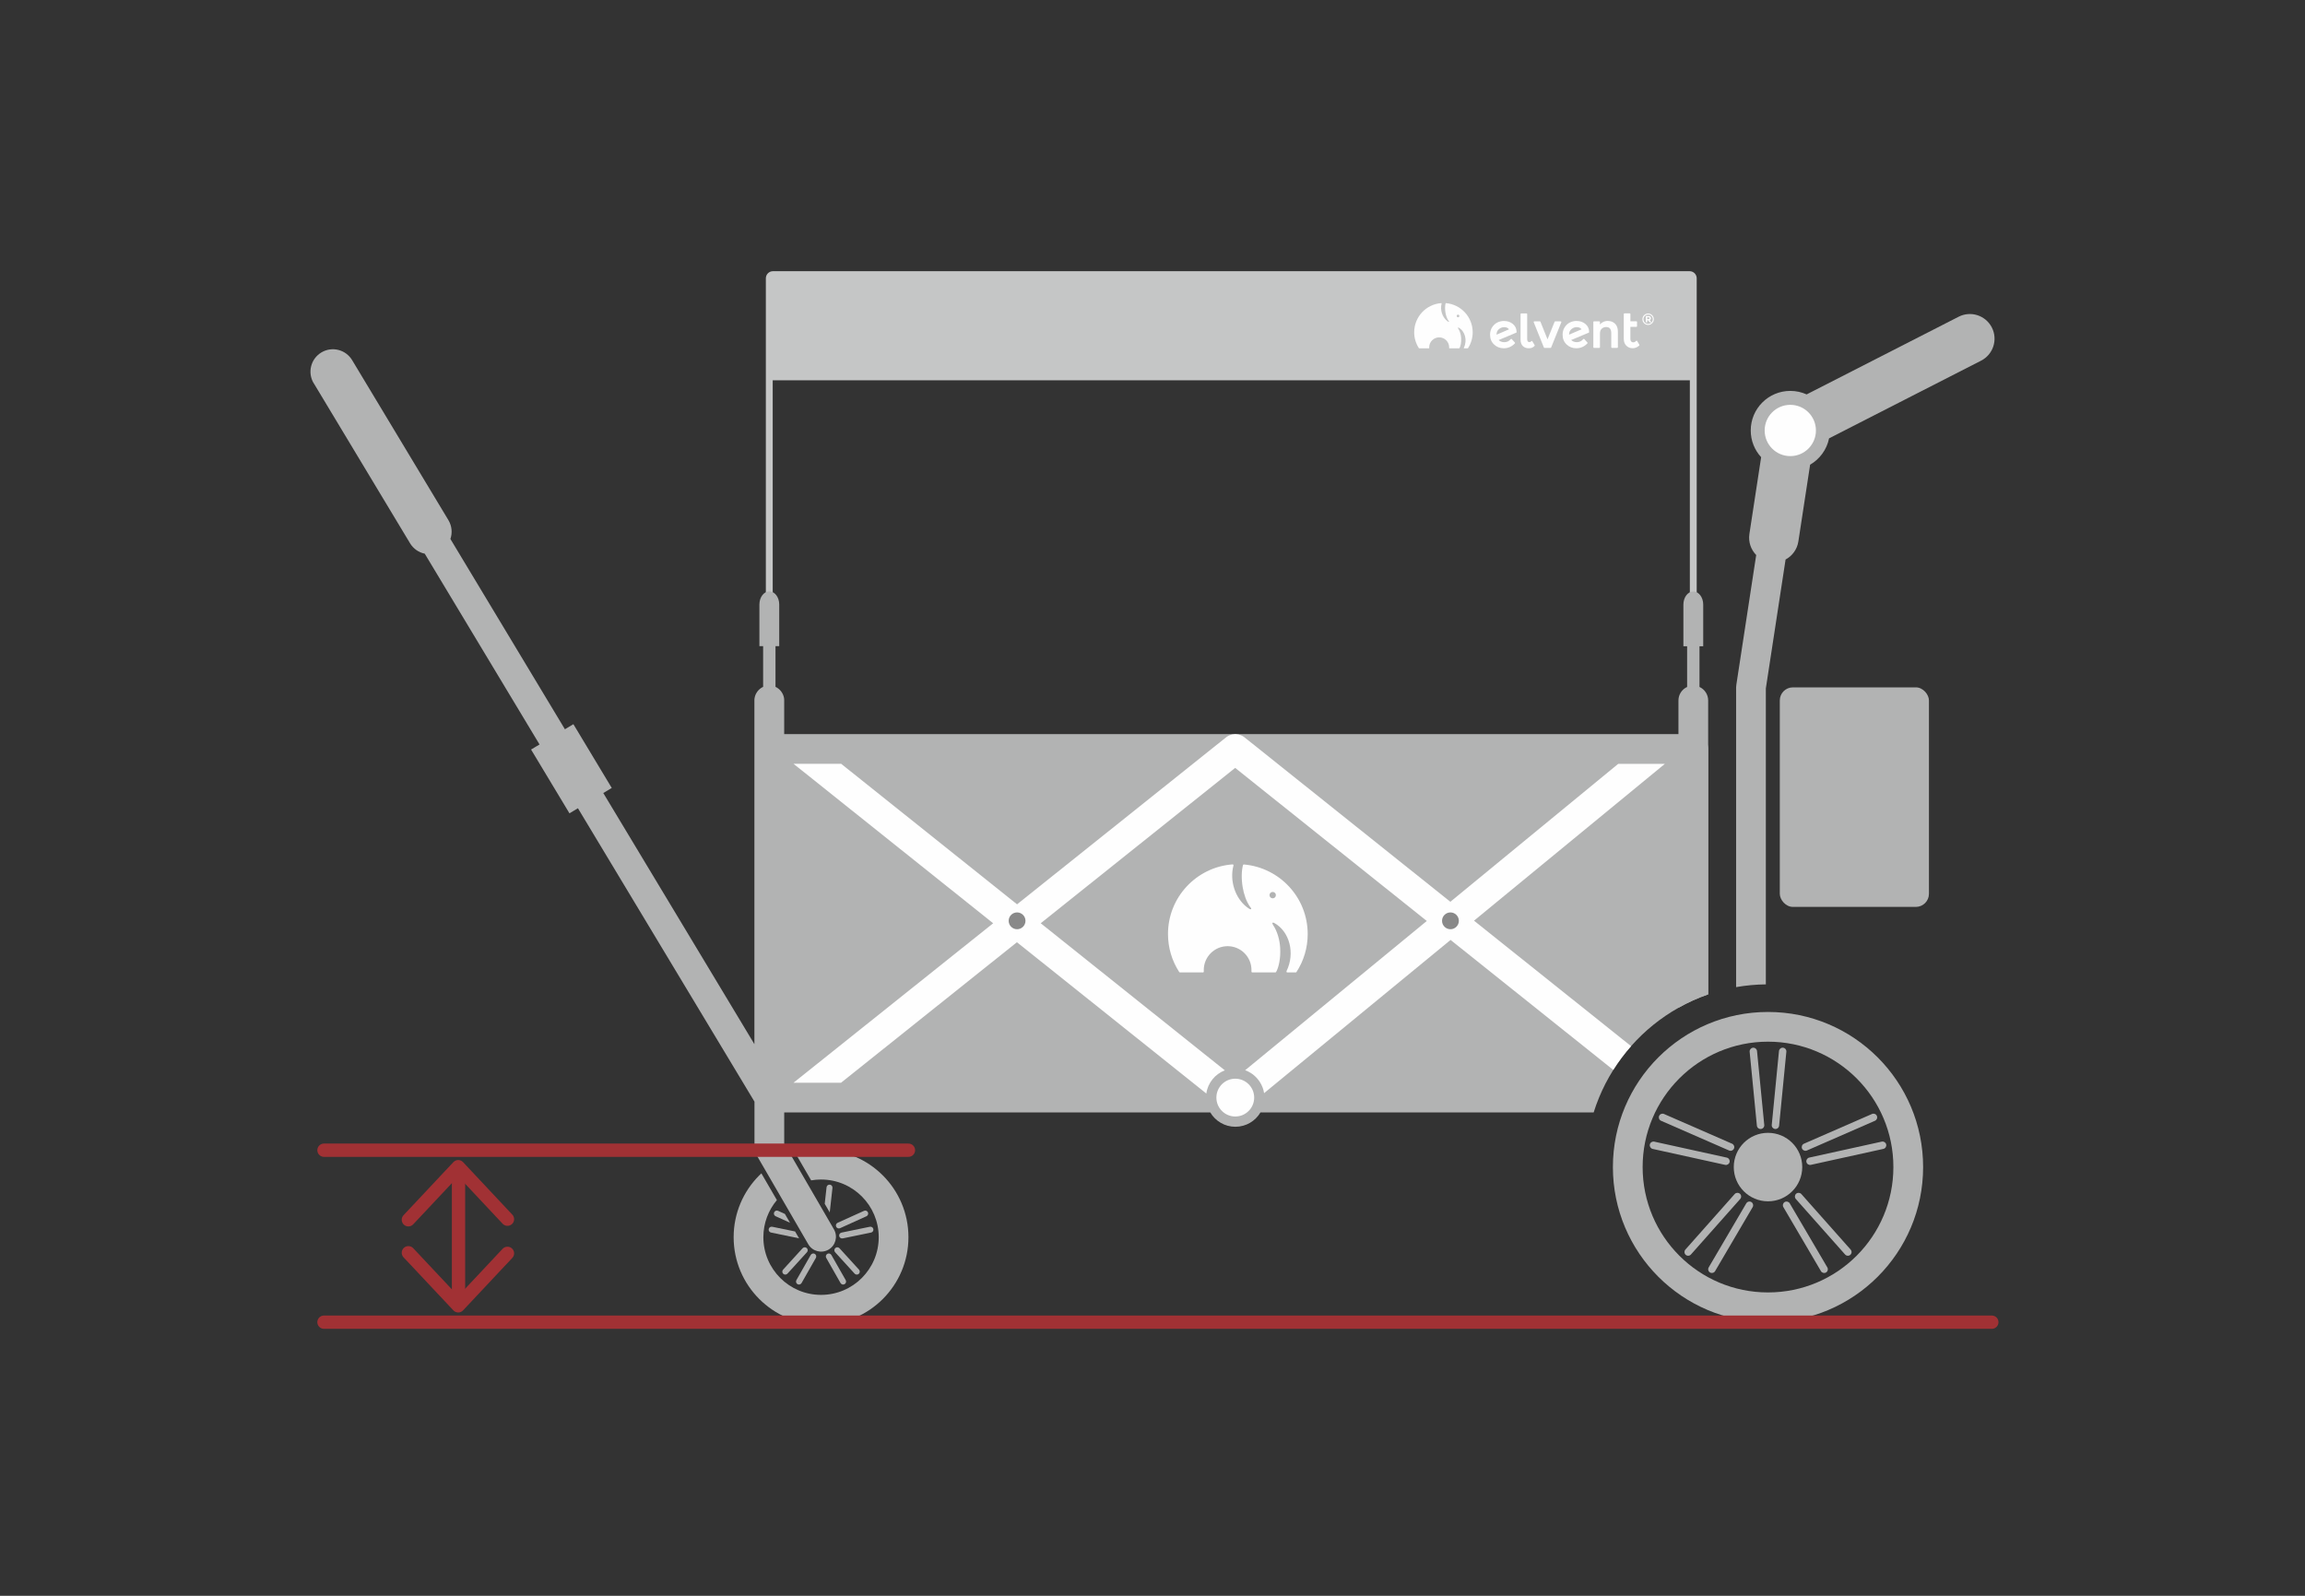 <svg xmlns:xlink="http://www.w3.org/1999/xlink" viewBox="0 0 130000 90000" style="shape-rendering:geometricPrecision; text-rendering:geometricPrecision; image-rendering:optimizeQuality; fill-rule:evenodd; clip-rule:evenodd" version="1.0" height="90mm" width="130mm" xml:space="preserve" xmlns="http://www.w3.org/2000/svg">
 <rect x="0" y="0" width="130000" height="90000" fill="#333333" stroke="none"/>
 <defs>
  <style type="text/css">
   
    .str0 {stroke:#A13134;stroke-width:750;stroke-linecap:round;stroke-linejoin:round}
    .fil0 {fill:none}
    .fil6 {fill:#898989}
    .fil3 {fill:#B2B3B3}
    .fil1 {fill:#C5C6C6}
    .fil4 {fill:#FEFEFE}
    .fil2 {fill:#B2B3B3;fill-rule:nonzero}
    .fil5 {fill:#FEFEFE;fill-rule:nonzero}
   
  </style>
 </defs>
 <g id="Ebene_x0020_1">
  <rect height="90000" width="130000" class="fil0"></rect>
  <g id="_969156960">
   <path d="M43594 21447l51698 0 14 0 0 15002 387 0 0 -15403 0 -3355 0 -1995c0,-221 -180,-401 -401,-401l-51698 0c-221,0 -401,180 -401,401l0 1995 0 3355 0 15403 387 0 0 -15002 14 0z" class="fil1"></path>
   <path d="M17690 21612c-359,-600 -163,-1376 436,-1735 600,-359 1376,-163 1735,436l5431 9025c199,333 227,720 111,1060l6458 10731 478 -286 2164 3597 -478 286 8523 14164 0 -16650 0 -2735c0,-7 0,-13 0,-20l0 -4 1 -15 0 -6 1 -18 0 -2 0 -4 1 -16 1 -5 2 -16 1 -4c1,-7 2,-13 3,-20l0 -1 3 -18 1 -3c2,-13 5,-25 8,-38l1 -5 4 -15 1 -4 5 -18 0 -1 0 -1 5 -16 2 -5 4 -12 2 -7 0 0 5 -14 1 -2 2 -4 4 -12 2 -6 5 -13 1 -3 1 -1 6 -14 0 -1 3 -7 5 -10 4 -7 1 -2 7 -13 0 0 2 -3 7 -13 3 -5 7 -13 2 -3 9 -15 4 -6 6 -9 4 -6 8 -12 1 -2 1 -2 8 -12 1 -1 3 -5 8 -11 4 -5 8 -11 2 -3 1 -1 1 -1 10 -12 5 -6 5 -6 7 -8 0 0 10 -11 1 -1 5 -5 6 -7 6 -7 6 -6 7 -7 11 -10 7 -7 6 -5 8 -7 3 -3 9 -8 11 -10 0 0 9 -7 4 -3 8 -6 8 -6 13 -9 6 -5 8 -6 6 -4 8 -6 0 0 12 -8 9 -6 4 -3 11 -6 4 -3 9 -5 0 0 13 -7 12 -6 3 -1 11 -6 3 -2c8,-4 16,-8 24,-12l0 -2295 -210 0 0 -2350c0,-409 250,-740 559,-740 309,0 559,332 559,740l0 2350 -210 0 0 2295c8,4 16,8 24,12l3 2 11 6 3 1 12 6 13 7 0 0 9 5 4 3 10 6 4 3 9 6 12 8 0 0 8 6 6 4 8 6 6 5 13 9 8 6 8 6 4 3 9 7 0 0 11 10 9 8 3 3 8 7 6 5 7 7 11 10 7 7 6 6 6 7 6 7 5 5 1 1 10 11 0 0 7 8 5 6 5 6 10 12 1 1 1 1 2 3 8 11 4 5 8 11 3 5 1 1 8 12 1 2 1 2 8 12 4 6 6 9 4 6 9 15 2 3 7 13 3 5 7 13 2 3 0 0 7 13 1 2 3 7 5 10 3 7 0 1 6 14 1 1 1 3 5 13 2 6 5 12 2 4 1 2 5 14 0 0 2 7 4 12 2 5 5 16 0 1 0 1 5 18 1 4 4 15 1 5c3,12 5,25 8,38l1 3 3 18 0 1c1,7 2,13 3,20l1 4 2 16 0 5 1 16 0 4 0 2c1,6 1,12 1,18l0 6 1 15 0 4c0,7 0,13 0,20l0 1897 51276 0c463,0 838,375 838,838l0 13841c-585,203 -1145,456 -1676,756l0 0c-2008,1131 -3598,2916 -4482,5066l0 0c-113,274 -214,553 -303,838l-18792 0c-287,483 -813,807 -1415,807 -602,0 -1129,-324 -1415,-807l-24030 0 0 1757 2805 4836c231,400 95,911 -305,1143 -400,232 -911,95 -1143,-304l-2890 -4983c-91,-134 -144,-296 -144,-470l0 -2589 -9957 -16547 -478 286 -2165 -3597 478 -286 -6475 -10761c-335,-69 -641,-273 -830,-589l-5431 -9025z" class="fil2"></path>
   <path d="M46514 67890l103 -930c10,-92 93,-158 185,-148 92,10 158,93 148,185l-154 1381 -283 -487z" class="fil2"></path>
   <path d="M44558 68962l-813 -368c-84,-38 -122,-137 -84,-221 38,-84 137,-122 221,-84l386 175 289 498zm509 878l-1582 -326c-90,-18 -149,-107 -130,-197 18,-90 107,-149 197,-130l1290 266 225 388z" class="fil2"></path>
   <path d="M46306 64847c1361,0 2593,552 3485,1444 892,892 1444,2124 1444,3485 0,1361 -552,2593 -1444,3485 -892,892 -2124,1444 -3485,1444 -1361,0 -2593,-552 -3485,-1444 -892,-892 -1444,-2124 -1444,-3485 0,-1361 552,-2593 1444,-3485 39,-39 80,-78 120,-116l875 1508c-476,566 -763,1296 -763,2093 0,898 364,1712 953,2300 589,589 1402,953 2300,953 898,0 1712,-364 2300,-953 589,-589 953,-1402 953,-2300 0,-898 -364,-1712 -953,-2300 -589,-589 -1402,-953 -2300,-953 -190,0 -376,16 -558,48l-877 -1512c454,-138 936,-212 1435,-212z" class="fil2"></path>
   <path d="M46598 70943c-46,-80 -17,-182 63,-228 80,-46 182,-17 228,63l808 1419c46,80 17,182 -63,228 -80,46 -182,17 -228,-63l-808 -1419zm502 -319c-62,-68 -57,-174 11,-236 68,-62 174,-57 236,11l1100 1207c62,68 57,174 -11,236 -68,62 -174,57 -236,-11l-1100 -1207z" class="fil2"></path>
   <path d="M47527 69844c-90,18 -179,-40 -197,-130 -18,-90 40,-179 130,-197l1600 -330c90,-18 179,40 197,130 18,90 -40,179 -130,197l-1600 330zm-148 -576c-84,38 -183,0 -221,-84 -38,-84 0,-183 84,-221l1488 -673c84,-38 183,-1 221,84 38,84 0,183 -84,221l-1488 673z" class="fil2"></path>
   <path d="M94942 34098c0,-409 250,-740 559,-740 309,0 559,332 559,740l0 2350 -210 0 0 2295c289,133 489,424 489,762l0 16576c-585,203 -1145,456 -1676,756l0 -17332c0,-338 200,-630 489,-762l0 -2295 -210 0 0 -2350z" class="fil2"></path>
   <path d="M97915 55672l0 -16906c0,-54 5,-107 15,-159l1118 -7305c-296,-302 -451,-734 -384,-1185l663 -4332c-365,-397 -587,-927 -587,-1508 0,-1232 999,-2231 2231,-2231 328,0 640,71 921,198l8574 -4381c684,-350 1522,-78 1872,606 350,684 78,1522 -606,1872l-8574 4381c-129,635 -527,1172 -1069,1486l-662 4324c-68,453 -347,822 -722,1024l-1113 7270 0 16691c-571,7 -1131,59 -1676,155z" class="fil2"></path>
   <path d="M99714 57073c2416,0 4603,979 6186,2562 1583,1583 2562,3770 2562,6186 0,2416 -979,4602 -2562,6186 -1583,1583 -3770,2562 -6186,2562 -2416,0 -4603,-979 -6186,-2562 -1583,-1583 -2562,-3770 -2562,-6186 0,-2416 979,-4603 2562,-6186 1583,-1583 3770,-2562 6186,-2562zm5000 3747c-1280,-1280 -3048,-2071 -5000,-2071 -1953,0 -3721,792 -5000,2071 -1280,1280 -2071,3048 -2071,5000 0,1953 792,3721 2071,5000 1280,1280 3048,2071 5000,2071 1953,0 3721,-791 5000,-2071 1280,-1280 2071,-3048 2071,-5000 0,-1953 -792,-3721 -2071,-5000z" class="fil2"></path>
   <circle r="1931" cy="65821" cx="99714" class="fil3"></circle>
   <path d="M100341 63484c-11,115 -113,199 -228,188 -115,-11 -199,-113 -188,-228l408 -4167c11,-115 113,-199 228,-188 115,11 199,113 188,228l-408 4167zm-838 -39c11,115 -73,217 -188,228 -115,11 -217,-74 -228,-188l-408 -4167c-11,-115 74,-217 188,-228 115,-11 217,73 228,188l408 4167z" class="fil2"></path>
   <path d="M97686 64503c106,46 154,169 108,275 -46,106 -169,154 -275,108l-3837 -1676c-106,-46 -154,-169 -108,-275 46,-106 169,-154 275,-108l3837 1676zm-298 784c113,25 184,137 160,250 -25,113 -137,185 -250,160l-4089 -900c-113,-25 -184,-137 -160,-250 25,-113 137,-184 250,-160l4090 900z" class="fil2"></path>
   <path d="M45265 70399c62,-68 168,-73 236,-11 68,62 73,168 11,236l-1100 1207c-62,68 -168,73 -236,11 -68,-62 -73,-168 -11,-236l1100 -1207zm459 379c46,-80 148,-108 228,-63 80,46 108,148 63,228l-808 1419c-46,80 -148,108 -228,63 -80,-46 -108,-148 -63,-228l808 -1419z" class="fil2"></path>
   <path d="M97834 67343c76,-86 208,-94 295,-18 86,76 94,208 18,295l-2780 3132c-76,86 -208,94 -295,18 -86,-76 -94,-208 -18,-295l2780 -3132zm654 525c58,-99 186,-133 286,-75 99,58 133,186 75,286l-2119 3611c-58,100 -186,133 -286,75 -99,-58 -133,-186 -75,-286l2119 -3611z" class="fil2"></path>
   <path d="M100580 68080c-58,-100 -25,-227 75,-286 99,-58 227,-25 286,75l2119 3611c58,99 25,227 -74,286 -100,58 -227,25 -286,-75l-2119 -3611zm702 -460c-76,-86 -68,-218 18,-295 86,-76 218,-68 295,18l2780 3132c76,86 68,218 -18,295 -86,76 -218,68 -295,-18l-2780 -3132z" class="fil2"></path>
   <path d="M102130 65696c-113,25 -225,-47 -250,-160 -25,-113 47,-225 160,-250l4090 -900c113,-25 225,47 250,160 25,113 -47,225 -160,250l-4090 900zm-221 -810c-106,46 -229,-2 -275,-108 -46,-106 2,-229 108,-275l3837 -1676c106,-46 229,2 275,108 46,106 -2,229 -108,275l-3837 1676z" class="fil2"></path>
   <circle r="1446" cy="24278" cx="100971" class="fil4"></circle>
   <rect ry="738" rx="738" height="12382" width="8412" y="38766" x="100379" class="fil3"></rect>
   <path d="M70154 48755c1012,87 1915,557 2564,1264 643,701 1035,1635 1035,2661 0,388 -56,763 -161,1117 -108,366 -268,711 -472,1024 -10,15 -26,23 -42,23l0 0 -475 0c-28,0 -50,-23 -50,-50 0,-9 3,-18 7,-26 248,-509 289,-1066 163,-1556 -128,-498 -428,-925 -859,-1159 -28,-15 -56,-21 -78,-17 -9,2 -16,5 -20,9l-1 1c-3,4 -5,9 -5,16 -2,22 9,54 36,96 259,392 375,854 404,1288 39,587 -83,1127 -229,1372 -9,16 -26,25 -43,25l0 0 -1298 0c-28,0 -50,-23 -50,-50 0,-2 0,-4 0,-6 1,-14 1,-26 2,-38 0,-10 0,-24 0,-41 0,-371 -151,-708 -394,-951 -243,-243 -580,-394 -951,-394 -371,0 -708,151 -951,394 -243,243 -394,580 -394,951 0,17 0,31 1,41 0,12 1,26 2,41 2,28 -20,52 -47,53l-3 0 0 0 -1297 0c-19,0 -36,-11 -44,-27 -202,-313 -362,-656 -469,-1021 -105,-354 -161,-729 -161,-1117 0,-1034 398,-1975 1050,-2677 656,-708 1570,-1175 2591,-1251 28,-2 52,19 54,46 1,7 0,13 -2,19 -114,433 -89,891 45,1303 137,422 387,796 718,1048 26,20 52,37 79,55 18,12 37,25 50,34 30,21 56,28 76,25 9,-1 16,-4 21,-8l0 0c5,-4 8,-9 10,-15 3,-11 1,-25 -8,-41 -8,-14 -19,-28 -31,-42 -1,-1 -2,-2 -2,-3 -9,-11 -17,-22 -25,-32 -215,-311 -348,-710 -414,-1105 -79,-469 -65,-935 18,-1243 6,-24 29,-39 53,-37l0 0zm1625 1549c99,0 180,80 180,180 0,99 -80,180 -180,180 -99,0 -180,-80 -180,-180 0,-99 80,-180 180,-180z" class="fil4"></path>
   <path d="M47443 43079l9918 7923 11772 -9404c49,-41 102,-76 157,-104l1 0 16 -8 11 -5 5 -2 16 -7 2 -1c94,-40 193,-62 292,-66l1 0 16 -1 8 0 11 0 11 0 8 0 16 1 1 0c99,4 198,26 292,66l2 1 16 7 5 2 11 5 16 8 1 0c56,28 108,63 157,104l9043 7224 0 0 2550 2037 9468 -7779 2631 0 -10765 8845 8858 7076c-369,418 -705,866 -1004,1340l-9176 -7330 -10518 8642c-2,-11 -4,-22 -6,-33 -1,-4 -1,-8 -2,-12 -2,-9 -3,-18 -5,-27 -1,-3 -1,-6 -2,-9 -2,-11 -5,-23 -7,-34 -1,-3 -2,-7 -2,-10 -2,-9 -4,-18 -7,-27 -1,-3 -2,-7 -2,-10 -3,-11 -6,-22 -9,-33 -1,-3 -2,-6 -3,-9 -3,-9 -5,-18 -8,-27 -1,-3 -2,-7 -3,-10 -3,-11 -7,-22 -11,-33 -1,-2 -2,-4 -2,-6 -3,-9 -6,-19 -10,-28l-4 -10c-4,-10 -8,-21 -12,-31l-2 -5c-4,-10 -8,-20 -12,-30l-4 -9c-4,-9 -8,-18 -12,-27l-3 -5c-5,-11 -10,-21 -15,-31 -2,-3 -3,-6 -5,-10 -4,-8 -8,-16 -12,-24 -2,-3 -3,-6 -4,-9 -5,-10 -10,-20 -16,-30 -2,-3 -3,-6 -5,-9 -4,-8 -8,-15 -13,-23 -2,-3 -4,-6 -5,-9 -6,-10 -11,-19 -17,-28 -2,-3 -4,-6 -5,-9 -4,-7 -9,-14 -13,-21 -2,-3 -4,-7 -6,-10 -6,-9 -12,-19 -18,-28 -2,-2 -3,-5 -5,-7 -5,-7 -10,-14 -15,-22 -2,-3 -5,-7 -7,-10 -6,-8 -12,-16 -18,-24l-6 -7c-6,-8 -11,-15 -17,-23 -3,-3 -5,-7 -8,-10 -5,-7 -10,-13 -16,-19 -2,-3 -4,-5 -6,-8 -7,-8 -14,-16 -21,-25 -3,-3 -6,-7 -8,-10 -5,-6 -10,-12 -15,-17 -3,-3 -5,-6 -8,-9 -7,-8 -14,-15 -21,-23 -3,-3 -6,-7 -10,-10 -5,-5 -10,-10 -15,-15 -3,-3 -6,-7 -10,-10 -7,-7 -15,-15 -22,-22 -3,-3 -7,-6 -10,-9 -5,-5 -10,-10 -15,-14 -4,-3 -7,-7 -11,-10 -8,-7 -15,-14 -23,-21 -3,-3 -6,-5 -9,-8 -6,-5 -11,-10 -17,-14 -4,-3 -8,-6 -12,-10 -6,-5 -12,-10 -18,-15 -5,-4 -10,-8 -15,-12 -6,-5 -12,-9 -18,-14 -4,-3 -8,-6 -12,-9 -6,-4 -12,-9 -18,-13 -5,-3 -9,-7 -14,-10 -7,-5 -14,-10 -22,-15 -4,-3 -8,-6 -13,-8 -6,-4 -11,-8 -17,-11 -4,-3 -8,-5 -12,-8 -8,-5 -17,-11 -26,-16 -4,-3 -9,-5 -13,-8 -6,-3 -12,-7 -17,-10 -4,-3 -9,-5 -13,-7 -9,-5 -18,-10 -27,-15 -4,-2 -8,-4 -13,-7 -6,-3 -12,-7 -18,-10 -4,-2 -9,-5 -13,-7 -9,-5 -19,-9 -28,-14 -4,-2 -7,-4 -11,-5 -7,-3 -14,-6 -20,-10 -4,-2 -9,-4 -13,-6 -8,-4 -16,-7 -24,-10 -5,-2 -10,-4 -15,-6 -8,-3 -15,-6 -23,-9 -4,-2 -9,-4 -13,-5 -8,-3 -15,-6 -23,-9 -3,-1 -6,-3 -10,-4l10244 -8417 -10807 -8633 -10968 8761 10385 8296c-551,209 -960,706 -1044,1307l-10682 -8532 -9918 7923 -2681 0 11259 -8993 -11259 -8993 2681 0z" class="fil5"></path>
   <circle r="1066" cy="61903" cx="69669" class="fil4"></circle>
   <circle r="474" cy="51933" cx="81804" class="fil6"></circle>
   <circle r="474" cy="51933" cx="57362" class="fil6"></circle>
   <g id="elvent_Logo.cdr">
    <g>
     <path d="M84818 18102c203,0 373,57 508,171 69,58 120,124 155,199 34,73 51,153 53,242 7,18 0,38 -18,47 -1,0 -2,1 -2,1l0 0 -991 416c35,34 74,61 117,81 58,26 125,40 199,40 148,0 270,-58 366,-174 13,-16 36,-18 52,-5 2,2 4,4 6,6l175 193c13,15 13,37 -1,50l0 0c-88,91 -184,159 -289,205 -105,46 -217,69 -337,69 -211,0 -393,-70 -544,-211 -76,-71 -134,-153 -172,-246 -38,-93 -57,-197 -57,-311 0,-79 10,-154 30,-224 20,-70 49,-136 89,-196 39,-60 83,-113 132,-157 49,-45 103,-82 161,-110 58,-29 118,-50 179,-64 61,-14 124,-22 188,-22zm-415 774l702 -302c-24,-35 -55,-63 -91,-83 -48,-26 -108,-40 -180,-40 -54,0 -106,9 -156,28 -50,19 -98,48 -143,86 -44,37 -77,82 -99,133 -22,51 -33,110 -33,177zm2145 631c-39,45 -87,79 -142,102 -55,23 -116,34 -185,34 -139,0 -250,-42 -335,-126 -43,-43 -75,-95 -97,-157 -21,-61 -31,-130 -31,-209l0 -1437c0,-21 17,-37 37,-37l300 0c20,0 37,17 37,37l0 1403c0,63 11,110 33,139 19,26 50,39 91,39 49,0 83,-16 102,-49 11,-18 33,-23 51,-13 6,3 10,8 13,13l131 219c9,14 6,32 -4,44zm524 88l-572 -1421c-8,-19 2,-40 21,-48 5,-2 9,-3 14,-3l0 0 311 0c17,0 31,11 35,26l398 989 399 -991c6,-14 20,-23 34,-23l0 0 311 0c20,0 37,17 37,37 0,6 -1,11 -4,16l-572 1421c-6,14 -20,23 -34,23l0 0 -343 0c-17,0 -31,-11 -35,-26zm1837 -1494c203,0 373,57 508,171 69,58 120,124 155,199 34,73 52,153 53,242 7,18 0,38 -18,47 -1,0 -2,1 -2,1l0 0 -991 416c35,34 74,61 117,81 58,26 125,40 199,40 148,0 270,-58 366,-174 13,-16 36,-18 52,-5 2,2 4,4 6,6l175 193c13,15 13,37 -1,50l0 0c-88,91 -184,159 -289,205 -105,46 -217,69 -337,69 -211,0 -393,-70 -544,-211 -76,-71 -134,-153 -172,-246 -38,-93 -57,-197 -57,-311 0,-79 10,-154 30,-224 20,-70 49,-136 89,-196 39,-60 83,-113 132,-157 49,-45 103,-82 161,-110 58,-29 118,-50 179,-64 61,-14 124,-22 188,-22zm-415 774l702 -302c-24,-35 -55,-63 -91,-83 -48,-26 -108,-40 -180,-40 -54,0 -106,9 -156,28 -50,19 -98,48 -143,86 -44,37 -77,82 -99,133 -22,51 -33,110 -33,177zm1742 -63l0 771c0,20 -17,37 -37,37l-300 0c-21,0 -37,-17 -37,-37l0 -1424c0,-21 17,-37 37,-37l300 0c21,0 37,17 37,37l0 141c7,-8 15,-17 23,-25 36,-37 76,-69 121,-95 45,-27 92,-47 141,-60 49,-13 100,-20 152,-20 85,0 162,13 231,39 70,26 131,66 185,119 54,53 94,118 120,194 26,75 39,161 39,258l0 873c0,20 -17,37 -37,37l-300 0c-20,0 -37,-17 -37,-37l0 -782c0,-122 -24,-213 -73,-272 -47,-57 -119,-85 -217,-85 -47,0 -91,8 -132,23 -41,16 -79,39 -114,70 -34,30 -59,68 -76,113 -18,46 -26,100 -26,161zm1716 -375l0 686c0,59 15,104 44,137 28,32 69,48 122,48 26,0 52,-7 78,-19 27,-14 54,-35 80,-63 14,-15 37,-16 52,-2 3,3 5,6 7,9l123 211c9,15 5,35 -7,46l0 0c-56,50 -115,88 -177,113 -63,26 -128,38 -197,38 -69,0 -132,-12 -191,-36 -59,-24 -113,-60 -161,-107 -49,-48 -86,-104 -110,-169 -24,-64 -36,-136 -36,-215l0 -1403c0,-21 17,-37 37,-37l300 0c20,0 37,17 37,37l0 410 338 0c20,0 37,17 37,37l0 241c0,20 -17,37 -37,37l-338 0z" class="fil5"></path>
     <path d="M81552 17097c424,36 802,233 1073,529 269,293 433,685 433,1114 0,162 -24,319 -67,468 -45,153 -112,298 -197,429 -4,6 -11,10 -18,10l0 0 -199 0c-12,0 -21,-9 -21,-21 0,-4 1,-8 3,-11 104,-213 121,-446 68,-651 -54,-208 -179,-387 -360,-485 -12,-6 -24,-9 -32,-7 -4,1 -7,2 -8,4l-1 1c-1,2 -2,4 -2,7 -1,9 4,23 15,40 108,164 157,357 169,539 16,246 -35,472 -96,574 -4,7 -11,10 -18,10l0 0 -543 0c-12,0 -21,-9 -21,-21 0,-1 0,-2 0,-3 0,-6 1,-11 1,-16 0,-4 0,-10 0,-17 0,-156 -63,-296 -165,-398 -102,-102 -243,-165 -398,-165 -155,0 -296,63 -398,165 -102,102 -165,243 -165,398 0,7 0,13 0,17 0,5 0,11 1,17 1,12 -8,22 -20,22l-1 0 0 0 -543 0c-8,0 -15,-4 -19,-11 -85,-131 -151,-274 -197,-427 -44,-148 -67,-305 -67,-468 0,-433 167,-827 439,-1121 275,-296 657,-492 1085,-524 12,-1 22,8 23,19 0,3 0,6 -1,8 -48,181 -37,373 19,546 57,177 162,333 300,439 11,8 22,16 33,23 8,5 15,10 21,14 12,9 23,12 32,10 4,-1 7,-2 9,-4l0 0c2,-2 3,-4 4,-6 1,-5 0,-11 -3,-17 -3,-6 -8,-12 -13,-18 0,0 -1,-1 -1,-1 -4,-5 -7,-9 -10,-13 -90,-130 -146,-297 -174,-463 -33,-196 -27,-392 8,-520 3,-10 12,-16 22,-16l0 0zm680 648c42,0 75,34 75,75 0,42 -34,75 -75,75 -42,0 -75,-34 -75,-75 0,-42 34,-75 75,-75z" class="fil4"></path>
    </g>
    <path d="M93179 17777c63,63 94,138 94,226 0,44 -8,85 -24,123 -16,38 -39,73 -70,104 -31,32 -66,55 -104,71 -38,16 -79,24 -124,24 -45,0 -86,-8 -124,-24 -38,-16 -72,-39 -103,-70 -31,-31 -54,-66 -70,-104 -16,-38 -23,-79 -23,-123 0,-44 8,-85 24,-123 16,-38 39,-73 70,-104 31,-32 66,-55 104,-71 38,-16 79,-24 123,-24 44,0 85,8 123,24 38,16 72,39 104,70zm-40 414c26,-26 45,-55 58,-86 13,-31 19,-65 19,-101 0,-36 -6,-70 -19,-101l0 0c-13,-31 -32,-59 -57,-85 -25,-26 -53,-45 -84,-58 -31,-13 -65,-19 -102,-19 -37,0 -71,6 -102,19 -31,13 -59,32 -85,58 -26,26 -45,54 -57,85 -13,31 -19,65 -19,101 0,73 25,135 75,186 25,26 53,45 84,58 31,13 65,19 102,19 37,0 71,-7 102,-20 31,-13 60,-33 85,-59zm-27 -247c0,55 -23,92 -67,110l82 111 11 15 -19 0 -72 0 -5 0 -3 -4 -78 -109 -59 0 0 103 0 10 -10 0 -59 0 -10 0 0 -10 0 -336 0 -10 10 0 126 0c26,0 49,2 68,7 20,5 36,12 48,22l0 0c12,10 22,23 28,38 6,15 9,33 9,53zm-151 52c15,0 28,-1 38,-3 10,-2 17,-5 21,-9l0 0c5,-4 8,-9 10,-15 3,-7 4,-15 4,-25 0,-19 -5,-32 -14,-38 -5,-4 -12,-6 -21,-8 -10,-2 -22,-3 -37,-3l-62 0 0 102 60 0z" class="fil5"></path>
   </g>
  </g>
  <line y2="73447" x2="25860" y1="65882" x1="25860" class="fil0 str0"></line>
  <polyline points="28621,68760 25843,65800 23032,68793" class="fil0 str0"></polyline>
  <polyline points="28621,70687 25843,73646 23032,70653" class="fil0 str0"></polyline>
  <line y2="64870" x2="18272" y1="64870" x1="51236" class="fil0 str0"></line>
  <line y2="74569" x2="18272" y1="74569" x1="112337" class="fil0 str0"></line>
 </g>
</svg>
